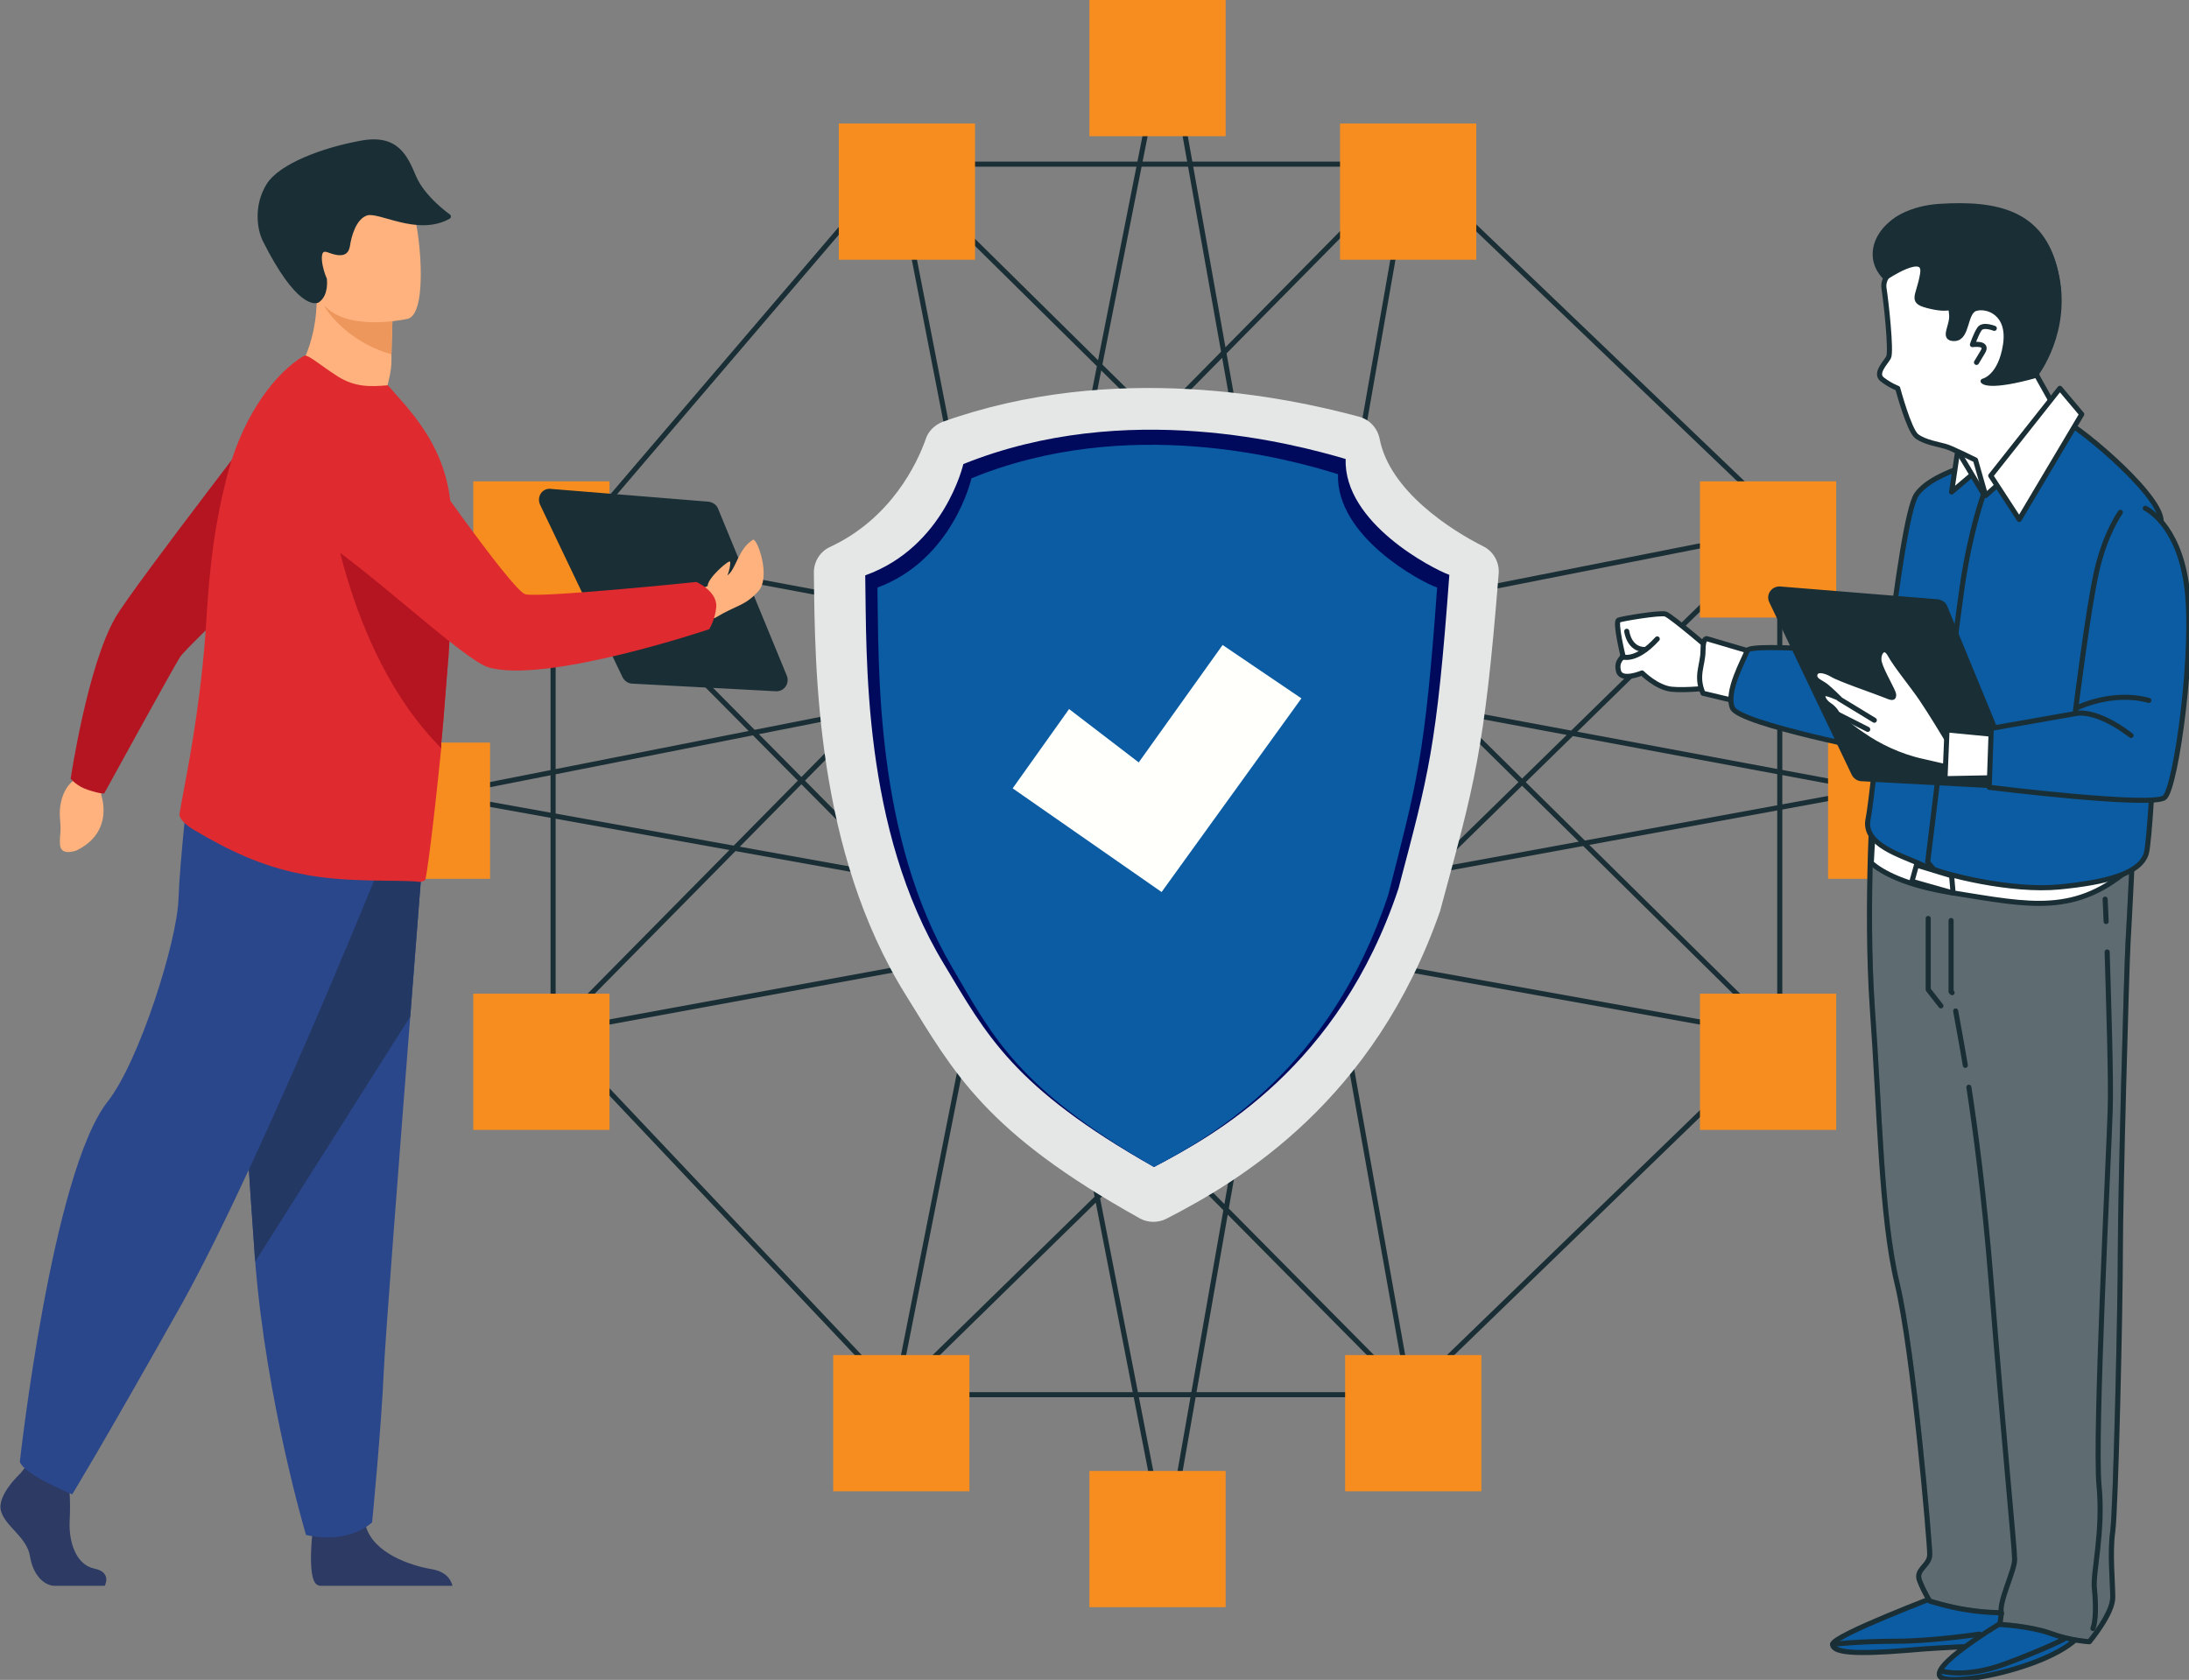 <?xml version="1.0" encoding="utf-8"?>
<!-- Generator: Adobe Illustrator 26.3.1, SVG Export Plug-In . SVG Version: 6.00 Build 0)  -->
<svg version="1.1" id="Layer_1" xmlns="http://www.w3.org/2000/svg" xmlns:xlink="http://www.w3.org/1999/xlink" x="0px" y="0px"
	 viewBox="0 0 430.6 330.5" style="enable-background:new 0 0 430.6 330.5;" xml:space="preserve">
<rect x="0" y="0" width="430.6" height="330.5" fill="#808080" stroke="none"/>
<style type="text/css">
	.st0{fill:none;stroke:#1A2E35;stroke-linecap:round;stroke-linejoin:round;stroke-miterlimit:10;}
	.st1{fill:#E5E7E7;}
	.st2{fill:#000A5D;}
	.st3{fill:#0B5CA3;}
	.st4{fill:#F78D1F;}
	.st5{fill:#FFFFFB;}
	.st6{fill:none;}
	.st7{fill:#FFFFFF;stroke:#1A2E35;stroke-linecap:round;stroke-linejoin:round;stroke-miterlimit:10;}
	.st8{fill:#0B5CA3;stroke:#1A2E35;stroke-linecap:round;stroke-linejoin:round;stroke-miterlimit:10;}
	.st9{fill:#1A2E35;}
	
		.st10{opacity:0.3;clip-path:url(#SVGID_00000088094361376876518540000014767025949276062863_);fill:#FFFFFF;stroke:#1A2E35;stroke-linecap:round;stroke-linejoin:round;stroke-miterlimit:10;enable-background:new    ;}
	
		.st11{clip-path:url(#SVGID_00000175314830531446249740000017072060773594814093_);fill:none;stroke:#1A2E35;stroke-linecap:round;stroke-linejoin:round;stroke-miterlimit:10;}
	
		.st12{clip-path:url(#SVGID_00000154391012635354260050000016755180077415095425_);fill:none;stroke:#1A2E35;stroke-linecap:round;stroke-linejoin:round;stroke-miterlimit:10;}
	.st13{fill:#1A2E35;stroke:#1A2E35;stroke-linecap:round;stroke-linejoin:round;stroke-miterlimit:10;}
	.st14{fill:#FFB27D;}
	.st15{fill:#ED975D;}
	.st16{fill:#2C3A64;}
	.st17{fill:#2B478B;}
	.st18{fill:#233862;}
	.st19{fill:#B51521;enable-background:new    ;}
	.st20{fill:#DF2B30;enable-background:new    ;}
</style>
<g>
	<g>
		<polygon class="st0" points="176.2,32.3 108.8,111.2 108.8,203.1 176.2,274.4 277.3,274.4 350.1,203.9 350.1,102 277.3,32.3 		"/>
		<polygon class="st0" points="112,107.5 277.3,274.4 229.4,5.8 176.2,274.4 350.1,104.3 86.1,156.4 350.1,203.9 176.2,32.3 
			229.4,305 277.3,32.3 108.8,203.1 368.9,155.4 		"/>
	</g>
	<g>
		<path class="st1" d="M182.1,86.4c-1.7,4.8-6.8,15.6-18.8,21.2c-2,0.9-3.2,2.9-3.2,5c0.2,19.2,0.4,54.8,18.1,83.2
			c9.5,15.3,15.5,26.9,46,43.9c1.6,0.9,3.6,0.9,5.2,0.1c14.8-7.6,40.9-23.3,53.9-60.6c0-0.1,0.1-0.3,0.1-0.4
			c6.6-24.4,8.6-30.7,11.4-65.9c0.2-2.2-1-4.4-3-5.4c-6.4-3.2-18.4-10.9-20.4-21.1c-0.4-2.1-1.9-3.8-4-4.4C253,78.1,219,71,185.4,83
			C183.9,83.6,182.6,84.8,182.1,86.4z"/>
		<path class="st2" d="M189.5,91.3c0,0-3.7,16.3-19.3,21.9c0.3,15.9-0.7,49.8,15.5,76.5c8.3,13.8,13.5,24.2,41.3,39.9
			c12-6.3,36.4-19.7,48.1-54.8c5.9-22.4,7.5-27.5,10-61.7c-3.3-1.2-20.8-10.2-20.4-22.8C254.8,87.4,221.6,78.4,189.5,91.3z"/>
		<path class="st3" d="M191.1,94.1c0,0-3.6,16-18.5,21.5c0.3,15.6-0.6,48.8,14.8,74.9c7.9,13.5,12.9,23.7,39.6,39.1
			c11.5-6.1,34.8-19.3,46.1-53.6c5.6-22,7.2-26.9,9.6-60.4c-3.2-1.1-19.9-10-19.5-22.3C253.7,90.3,221.9,81.5,191.1,94.1z"/>
	</g>
	<g>
		<g>
			<rect x="165" y="24.3" class="st4" width="26.8" height="26.8"/>
			<rect x="214.3" y="0" class="st4" width="26.8" height="26.8"/>
			<rect x="263.6" y="24.3" class="st4" width="26.8" height="26.8"/>
			<rect x="334.4" y="94.7" class="st4" width="26.8" height="26.8"/>
			<rect x="359.6" y="146.1" class="st4" width="26.8" height="26.8"/>
			<rect x="334.4" y="195.5" class="st4" width="26.8" height="26.8"/>
			<rect x="264.6" y="266.6" class="st4" width="26.8" height="26.8"/>
			<rect x="214.3" y="289.4" class="st4" width="26.8" height="26.8"/>
			<rect x="163.9" y="266.6" class="st4" width="26.8" height="26.8"/>
			<rect x="93.1" y="195.5" class="st4" width="26.8" height="26.8"/>
			<rect x="69.6" y="146.1" class="st4" width="26.8" height="26.8"/>
			<rect x="93.1" y="94.7" class="st4" width="26.8" height="26.8"/>
		</g>
	</g>
	<polygon class="st5" points="210.3,139.5 199.2,155.1 228.5,175.5 256,137.4 240.5,126.9 224,150 	"/>
	<line class="st6" x1="90.4" y1="95.4" x2="109.7" y2="95.4"/>
	<g>
		<g>
			<g>
				<g>
					<path class="st7" d="M337.4,128.6c0,0-8.7-7.5-9.8-7.8c-1.2-0.3-8.4,0.9-9.2,1.2s0.9,7.2,0.9,7.2s-1.5,0.9-0.9,2.9
						c0.6,2,4.6,0.3,4.6,0.3s2.9,2.9,5.8,3.2c2.9,0.3,7.8-0.3,7.8-0.3L337.4,128.6z"/>
					<path class="st0" d="M319.1,129.2c0,0,2.6,1.2,6.9-3.5"/>
					<path class="st0" d="M320,124.2c0,0,0.4,3.6,3.6,3.6"/>
				</g>
				<path class="st7" d="M343.7,128l-7.8-2.3c0,0-0.9-0.6-0.9,2.3c0,2.9-1.5,4.9,0,8.4l8.4,2L343.7,128z"/>
				<path class="st8" d="M371.8,128.8c0,0-27.5-2.5-28.1-0.8c-0.6,1.7-4.3,8.1-2.9,11.3c1.5,3.2,30.1,8.7,30.1,8.7L371.8,128.8z"/>
			</g>
			<g>
				<path class="st8" d="M381.9,313.7c0,0-21.4,8.1-21.4,9.8c0,1.7,4.6,2,14.5,1.2c9.8-0.9,16.2-0.6,18.8-1.7c2.6-1.2,1.2-7.5,1.2-9
					S381.9,313.7,381.9,313.7z"/>
				<path class="st0" d="M360.5,323.5c0,0,5.3-0.6,12.5-0.6s16.4-1.4,16.4-1.4"/>
			</g>
			<g>
				<path class="st8" d="M395.8,318c0,0-15.9,9.2-14.2,11.8c1.7,2.6,28.3-2.9,28.9-11C411.1,310.8,395.8,318,395.8,318z"/>
				<path class="st0" d="M382,328.8c0,0,4.7,1.4,12.3-1.4s11.7-4.9,11.7-4.9"/>
			</g>
			<g>
				<g>
					<g>
						<path id="XMLID_2_" class="st9" d="M368.6,153.7c0,0-1.7,24-0.3,44.6c1.5,20.5,1.7,41,4.9,54.3c3.2,13.3,6.4,50.9,6.4,53.2
							c0,2.3-2.9,2.9-2,5.2s2,4,2,4s3.8,1.2,7.2,1.7c3.5,0.6,6.9,0.6,6.9,0.6l-0.3,2.3c0,0,5.8,0.3,9.8,1.7c4,1.5,7.8,1.7,7.8,1.7
							s4.6-5.5,4.6-8.7s-0.6-8.7,0-13s1.5-44.3,1.5-55.3c0-11,1.2-54.6,1.5-60.4c0.3-5.8,1.2-20,0.9-26.1s-14.2,1.5-30.9-3.5
							C371.8,151.4,368.6,153.7,368.6,153.7z"/>
					</g>
					<g>
						<defs>
							<path id="SVGID_1_" d="M368.6,153.7c0,0-1.7,24-0.3,44.6c1.5,20.5,1.7,41,4.9,54.3c3.2,13.3,6.4,50.9,6.4,53.2
								c0,2.3-2.9,2.9-2,5.2s2,4,2,4s3.8,1.2,7.2,1.7c3.5,0.6,6.9,0.6,6.9,0.6l-0.3,2.3c0,0,5.8,0.3,9.8,1.7c4,1.5,7.8,1.7,7.8,1.7
								s4.6-5.5,4.6-8.7s-0.6-8.7,0-13s1.5-44.3,1.5-55.3c0-11,1.2-54.6,1.5-60.4c0.3-5.8,1.2-20,0.9-26.1s-14.2,1.5-30.9-3.5
								C371.8,151.4,368.6,153.7,368.6,153.7z"/>
						</defs>
						<clipPath id="SVGID_00000127003940648410449290000012718692523170914471_">
							<use xlink:href="#SVGID_1_"  style="overflow:visible;"/>
						</clipPath>
						
							<path style="opacity:0.3;clip-path:url(#SVGID_00000127003940648410449290000012718692523170914471_);fill:#FFFFFF;stroke:#1A2E35;stroke-linecap:round;stroke-linejoin:round;stroke-miterlimit:10;enable-background:new    ;" d="
							M368.6,153.7c0,0-1.7,24-0.3,44.6c1.5,20.5,1.7,41,4.9,54.3c3.2,13.3,6.4,50.9,6.4,53.2c0,2.3-2.9,2.9-2,5.2s2,4,2,4
							s3.8,1.2,7.2,1.7c3.5,0.6,6.9,0.6,6.9,0.6l-0.3,2.3c0,0,5.8,0.3,9.8,1.7c4,1.5,7.8,1.7,7.8,1.7s4.6-5.5,4.6-8.7s-0.6-8.7,0-13
							s1.5-44.3,1.5-55.3c0-11,1.2-54.6,1.5-60.4c0.3-5.8,1.2-20,0.9-26.1s-14.2,1.5-30.9-3.5C371.8,151.4,368.6,153.7,368.6,153.7z
							"/>
					</g>
					<g>
						<defs>
							<path id="SVGID_00000170270167543006423350000013549433430155420561_" d="M368.6,153.7c0,0-1.7,24-0.3,44.6
								c1.5,20.5,1.7,41,4.9,54.3c3.2,13.3,6.4,50.9,6.4,53.2c0,2.3-2.9,2.9-2,5.2s2,4,2,4s3.8,1.2,7.2,1.7c3.5,0.6,6.9,0.6,6.9,0.6
								l-0.3,2.3c0,0,5.8,0.3,9.8,1.7c4,1.5,7.8,1.7,7.8,1.7s4.6-5.5,4.6-8.7s-0.6-8.7,0-13s1.5-44.3,1.5-55.3
								c0-11,1.2-54.6,1.5-60.4c0.3-5.8,1.2-20,0.9-26.1s-14.2,1.5-30.9-3.5C371.8,151.4,368.6,153.7,368.6,153.7z"/>
						</defs>
						<clipPath id="SVGID_00000168094037444313670140000014213096607518991289_">
							<use xlink:href="#SVGID_00000170270167543006423350000013549433430155420561_"  style="overflow:visible;"/>
						</clipPath>
						
							<path style="clip-path:url(#SVGID_00000168094037444313670140000014213096607518991289_);fill:none;stroke:#1A2E35;stroke-linecap:round;stroke-linejoin:round;stroke-miterlimit:10;" d="
							M414.5,187.3c0.3,10.2,0.8,25.1,0.6,31.1c-0.3,9.4-3.1,64.4-2.2,73.8c0.9,9.4-1.3,17.3-0.9,20.4c0.3,3.1,0.3,6.3-0.3,7.8"/>
					</g>
					<g>
						<defs>
							<path id="SVGID_00000039095594721662858460000000587456117047047615_" d="M368.6,153.7c0,0-1.7,24-0.3,44.6
								c1.5,20.5,1.7,41,4.9,54.3c3.2,13.3,6.4,50.9,6.4,53.2c0,2.3-2.9,2.9-2,5.2s2,4,2,4s3.8,1.2,7.2,1.7c3.5,0.6,6.9,0.6,6.9,0.6
								l-0.3,2.3c0,0,5.8,0.3,9.8,1.7c4,1.5,7.8,1.7,7.8,1.7s4.6-5.5,4.6-8.7s-0.6-8.7,0-13s1.5-44.3,1.5-55.3
								c0-11,1.2-54.6,1.5-60.4c0.3-5.8,1.2-20,0.9-26.1s-14.2,1.5-30.9-3.5C371.8,151.4,368.6,153.7,368.6,153.7z"/>
						</defs>
						<clipPath id="SVGID_00000167381345088560808070000004654153470713345964_">
							<use xlink:href="#SVGID_00000039095594721662858460000000587456117047047615_"  style="overflow:visible;"/>
						</clipPath>
						
							<path style="clip-path:url(#SVGID_00000167381345088560808070000004654153470713345964_);fill:none;stroke:#1A2E35;stroke-linecap:round;stroke-linejoin:round;stroke-miterlimit:10;" d="
							M414.1,176.9c0,0,0.1,1.7,0.2,4.4"/>
					</g>
					<g>
						<path id="XMLID_00000102512814206360571850000005407777690987480751_" class="st0" d="M368.6,153.7c0,0-1.7,24-0.3,44.6
							c1.5,20.5,1.7,41,4.9,54.3c3.2,13.3,6.4,50.9,6.4,53.2c0,2.3-2.9,2.9-2,5.2s2,4,2,4s3.8,1.2,7.2,1.7c3.5,0.6,6.9,0.6,6.9,0.6
							l-0.3,2.3c0,0,5.8,0.3,9.8,1.7c4,1.5,7.8,1.7,7.8,1.7s4.6-5.5,4.6-8.7s-0.6-8.7,0-13s1.5-44.3,1.5-55.3
							c0-11,1.2-54.6,1.5-60.4c0.3-5.8,1.2-20,0.9-26.1s-14.2,1.5-30.9-3.5C371.8,151.4,368.6,153.7,368.6,153.7z"/>
					</g>
				</g>
				<g>
					<polyline class="st0" points="379.3,180.7 379.3,194.7 381.8,197.9 					"/>
					<polyline class="st0" points="383.8,181.1 383.8,195.1 384,195.3 					"/>
					<path class="st0" d="M387.3,213.9c1.2,7.8,3,21,4.4,38.5c2.3,29.2,4.6,52.1,4.6,54.4s-3.2,8.4-2.6,10.7"/>
					<path class="st0" d="M384.7,198.9c0,0,1.5,8.2,1.9,10.7"/>
				</g>
			</g>
			<path class="st7" d="M419.5,168.8c-0.3-6.1-14.2,1.5-30.9-3.5c-16.8-4.9-20-2.6-20-2.6s-0.3,2.6-0.5,7.1
				c2.1,1.8,6.6,4.4,16.2,5.9c15.1,2.4,24.1,4.6,35.3-5.4C419.5,169.9,419.5,169.3,419.5,168.8z"/>
			<path class="st8" d="M392.7,90.1c0,0-12.3,2.3-15.7,7.2s-8.4,58.4-9.5,63.7c-1.2,5.2,6.4,7.2,10.7,9.2s17.6,5.2,26.9,4.3
				c9.2-0.9,15.9-2.6,17.1-6.6s3.5-60.2,2.9-65.7c-0.6-5.5-17.3-19.4-20.5-20.2C401.3,81.1,392.7,90.1,392.7,90.1z"/>
			<path class="st0" d="M390.2,97.2c0,0-2.6,7.1-4.2,18.1s-6.8,54.3-6.8,54.3l1.3,1.6"/>
			<polygon class="st7" points="385.1,88.7 383.9,96.8 389.2,92.3 			"/>
			<polygon class="st7" points="389.6,86 388.8,86.4 385.1,88.7 390.2,97.2 398.2,85.4 			"/>
			<g>
				<g>
					<path class="st7" d="M373.3,52.3c0,0-3.1,1.9-2.7,4.4c0.4,2.5,1.5,12.5,0.9,13.6c-0.6,1.1-2.7,3.1-1.3,4.3
						c1.5,1.2,3.1,1.8,3.1,1.8s2.2,8.2,3.7,9.4s4.6,1.7,5.6,2c1,0.2,6,2.7,6,2.7l2,7l15.5-13.9l-5.6-10c0,0,6.6-8.5,3.9-20
						c-2.7-11.5-11.5-13.4-22.8-12.7S368.2,47.4,373.3,52.3z"/>
					<path class="st0" d="M392.3,64.6c0,0-2.2-0.9-2.9,0.1c-0.7,1-1.4,3.1-1.4,3.1s3.3-0.5,2,1.5c-1.2,2-1.2,2-1.2,2"/>
				</g>
				<path class="st13" d="M381.6,40.6c-11.2,0.7-15.7,9.1-10.7,14c0,0,8.1-5.5,7.3-0.7s-2.7,5.4,1.7,6.4c4.4,1,3.7-0.8,4,1.5
					c0.3,2.3-2,4.9,0.6,4.8c2.6-0.1,1.9-5.2,4.1-5.9c2.2-0.7,6.9,0.8,5.9,7.2c-1,6.4-4.4,7.1-4.4,7.1s1,1.5,10.6-1.2l-0.3-0.5
					c0,0,6.6-8.5,3.9-20C401.7,41.8,392.8,39.9,381.6,40.6z"/>
			</g>
			<polygon class="st7" points="391.6,93.6 397.2,102.2 409.5,81.5 405.2,76.4 			"/>
			<path class="st13" d="M348.5,118.3l16.2,33.9c0.3,0.6,0.9,1,1.5,1l28.2,1.5c1.3,0.1,2.2-1.2,1.7-2.4l-13.5-32.8
				c-0.2-0.6-0.8-1-1.5-1.1l-30.8-2.5C348.9,115.7,347.9,117.1,348.5,118.3z"/>
			<polygon class="st0" points="377,170.2 376.1,173.4 384.2,175.7 383.9,172.3 			"/>
			<g>
				<g>
					<path class="st7" d="M382.9,145.3c0,0-3-5-4.9-7.8c-1.9-2.8-5-6.5-6.2-8.7c-1.2-2.2-2.6-0.2-2.1,1.6c0.5,1.9,2.8,5.6,2.8,6.3
						s-0.2,0.7-1.9,0s-8.8-3.1-10.2-4c-1.4-0.8-3.1-1.2-3.4,0c-0.2,1.2,1.2,1.5,2.2,2.3c1,0.8,2.6,2.4,2.6,2.4s-2.6-1.2-3-0.9
						c-0.5,0.2-0.2,1.4,1,2.2c1.3,0.8,1.8,2.1,1.8,2.1s1.8,1.8,4.8,3.8c3,2.1,7.2,4.2,11.8,5.2c4.5,1,5.6,1.3,5.6,1.3l0.3-4.2
						L382.9,145.3z"/>
					<line class="st0" x1="361.8" y1="137.5" x2="368.7" y2="141.7"/>
					<line class="st0" x1="361.3" y1="140.4" x2="367.4" y2="143.5"/>
				</g>
				<polygon class="st7" points="392.3,144.5 383,143.6 382.6,153.2 392.8,153 				"/>
				<path class="st8" d="M417.1,100.8c0,0-2.9,4-4.6,11.3c-1.7,7.2-4.3,28.3-4.3,28.3l-16.5,2.9l-0.4,11.6c0,0,32.2,4,34.5,2
					s6.1-29.8,4.3-41.9c-1.7-12.1-8.1-15-8.1-15"/>
				<path class="st0" d="M408.2,140.4c0,0,3.8-1.2,11,4.3"/>
				<path class="st0" d="M408.5,139.3c0,0,6.9-3.5,14.2-1.5"/>
			</g>
		</g>
	</g>
	<g>
		<path class="st13" d="M106.7,99.1l16.2,33.9c0.3,0.6,0.9,1,1.5,1l28.2,1.5c1.3,0.1,2.2-1.2,1.7-2.4l-13.5-32.8
			c-0.2-0.6-0.8-1-1.5-1.1l-30.8-2.5C107.1,96.4,106.1,97.8,106.7,99.1z"/>
		<path class="st14" d="M57.5,74.5c0,0,7.6,9.1,17.4,5.3c0,0,2.1-5.1,2.1-8.8c0-0.5,0-0.9,0-1.3c0.1-4.2,0.2-6.6,0.2-6.6s0,0,0,0
			c-0.4-0.2-14.9-6.1-14.9-5.6C62.6,68.8,57.5,74.5,57.5,74.5z"/>
		<path class="st15" d="M63.8,60.2c1.4,2.6,6.2,7.6,13.2,9.5c0.1-4.2,0.2-6.6,0.2-6.6s0,0,0,0C76.8,63,63.4,59.4,63.8,60.2z"/>
		<path class="st14" d="M80.3,62.7c0,0-16.2,3.8-18.4-6.3C59.6,46.2,56,39.9,66.3,37c10.3-2.9,13.1,0.6,14.7,3.8
			C82.5,44,84.4,61.4,80.3,62.7z"/>
		<path class="st13" d="M62.4,59.1c-0.2,0.1-3.7,1.2-10.3-12c-1-2.1-1.7-6.5,0.7-10.5c2.4-4,11-7.1,18.1-8.4
			c7.1-1.4,8.8,2.7,10.5,6.7c1.8,4.2,6.8,7.7,6.8,7.7c-6.1,3.4-13.5-1.5-16.1-0.7c-2.6,0.8-3.5,4.8-3.7,6.1
			c-0.2,1.3-0.5,2.4-3.7,1.2c-3.2-1.2-1.5,4.6-0.9,5.7C63.8,55,64.2,57.9,62.4,59.1z"/>
		<g>
			<path class="st16" d="M20.6,312h-9.8c-2.1,0-4.3-2.1-4.9-5.8c-0.6-3.8-4.8-5.8-5.7-8.9c-0.9-3.1,3.8-7.4,3.8-7.4l0.8-1l0.8-1.1
				l7.8,1.8c0,0,0.2,1.9,0.3,4.2c0.1,1.7,0.1,3.7,0,5.4c-0.2,4.1,1.2,8.6,4.8,9.4C22.1,309.3,20.6,312,20.6,312z"/>
			<path class="st16" d="M89,312h-26c-0.2,0-0.4-0.1-0.6-0.2c-1.7-0.9-1.2-7.5-1-9.6c0-0.4,0.1-0.6,0.1-0.6s9.2-7.3,10.4-1.7
				c0,0.2,0.1,0.3,0.1,0.5v0c1.6,5.2,8.7,7.6,12.8,8.3C88,309.2,88.8,311.1,89,312z"/>
			<path class="st17" d="M83.7,161.8c0,0-1.4,17.3-3,38.2c-2.2,28.3-4.9,63.1-5.2,69.7c-0.5,11.4-2.3,29.8-2.3,29.8s-4.3,4.4-13,2.5
				c0,0-7.8-26.1-10-53.8c0-0.5-0.1-0.9-0.1-1.4c-2.1-28.2-5.3-87.4-5.3-87.4L83.7,161.8z"/>
			<path class="st18" d="M83.7,161.8c0,0-1.4,17.3-3,38.2l-30.5,48.2c0-0.5-0.1-0.9-0.1-1.4c-2.1-28.2-5.3-87.4-5.3-87.4L83.7,161.8
				z"/>
			<path class="st17" d="M77.4,163.9c0,0-25.1,62.8-41.5,92.4C19.3,285.8,14.2,294,14.2,294s-9.4-3.8-10.3-6.4c0,0,6.3-57,17.3-70.9
				c6.2-7.9,13.6-31.4,13.9-39.7c0.3-8.2,2.2-24.6,2.2-24.6L77.4,163.9z"/>
		</g>
		<g>
			<path class="st14" d="M20.2,152.4l-0.3,4c0,0,2.7,7.2-4.8,10.9c0,0-3.2,1.3-3.3-1.2c-0.1-2.5,0.3-1.6,0-5.1
				c-0.3-3.5,1.1-6.8,3.4-7.9l1.9-2.2L20.2,152.4z"/>
			<path class="st19" d="M17.3,155.4c2.8,0.9,3.2,0.7,3.2,0.7s13.5-24.6,14.9-26.8c1.4-2.3,28.7-27.6,28.7-27.6l-7-26.2
				c0,0-31.1,40.2-34.4,46c-5.5,9.5-8.8,31.7-8.8,31.7S15.1,154.7,17.3,155.4z"/>
		</g>
		<path class="st20" d="M38.2,163.3c6.9,4.1,13.3,7.1,20.9,8.6c8.9,1.9,19.8,1.1,23.4,1.6c0.4,0,0.7-0.1,1.1-0.3
			c0.3-0.2,1.7-11.2,3.1-25.1c0-0.3,0.1-0.7,0.1-1c0-0.2,0-0.5,0-0.7l0-0.2c0.1-1.4,0.3-2.9,0.4-4.4c0.3-3.7,0.6-7.5,0.9-11.3
			c0-0.4,0.1-0.7,0.1-1.1c0.4-6.1,0.7-12.2,0.8-17.5c0-0.1,0-0.3,0-0.4c0.1-4.5,0-8.5-0.3-11.7c-0.1-0.7-0.1-1.3-0.2-1.9
			c-1.1-8.1-5-13.7-8.6-18l-3.6-4.1c-3.4,0.3-6.4,0.4-9.8-1.7c-3.6-2.3-6-4.5-6.7-4.1C54.2,73.3,48.1,81.4,45,92.4
			c-1.6,5.9-2.9,12.6-3.6,19.6c-0.3,2.7-0.5,5.4-0.7,8.2c-0.8,14.9-3.1,27.6-4.5,35c-0.4,2.1-0.7,3.8-0.9,5
			C35.2,161.3,37.3,162.8,38.2,163.3z"/>
		<path class="st19" d="M64.1,93.7c0,0,3.1,33.9,22.7,53.5c0-0.2,0-0.5,0-0.7l0-0.2c0.1-1.4,0.3-2.9,0.4-4.4
			c0.3-3.7,0.6-7.5,0.9-11.3c0-0.4,0.1-0.7,0.1-1.1c0.4-6.1,0.7-12.2,0.8-17.5c0-0.1,0-0.3,0-0.4c0-3.2-0.1-6.1-0.3-8.7
			C82.5,97.8,74.3,94.3,64.1,93.7z"/>
		<path class="st14" d="M139.2,115.3c0-1.6,4.2-5.2,4.4-4.8c0.2,0.3-0.2,2-0.5,2.7c1.7-1.2,2.1-5.2,5-7c0.8-0.5,3.7,7.4,1,10.2
			c-2.7,2.9-4,2.5-8.5,5.2l-3.3,0.2l-1.6-5.1C135.7,116.7,137.4,116.1,139.2,115.3z"/>
		<path class="st20" d="M140.9,119.4c0.2-3.1-3.9-4.9-3.9-4.9s-31.1,3.2-33.7,2.4c-2.7-0.8-22.6-29.5-22.6-29.5s-8.8-9.9-15.9-7.7
			c-6.2,1.9-8.7,6.8-9.5,11.4c-1,5.5,1.6,11.1,6.3,14c10.7,6.6,29.5,24.7,34.5,26.2c11.3,3.3,43.4-7.5,43.4-7.5
			S140.7,121.9,140.9,119.4z"/>
	</g>
</g>
</svg>
